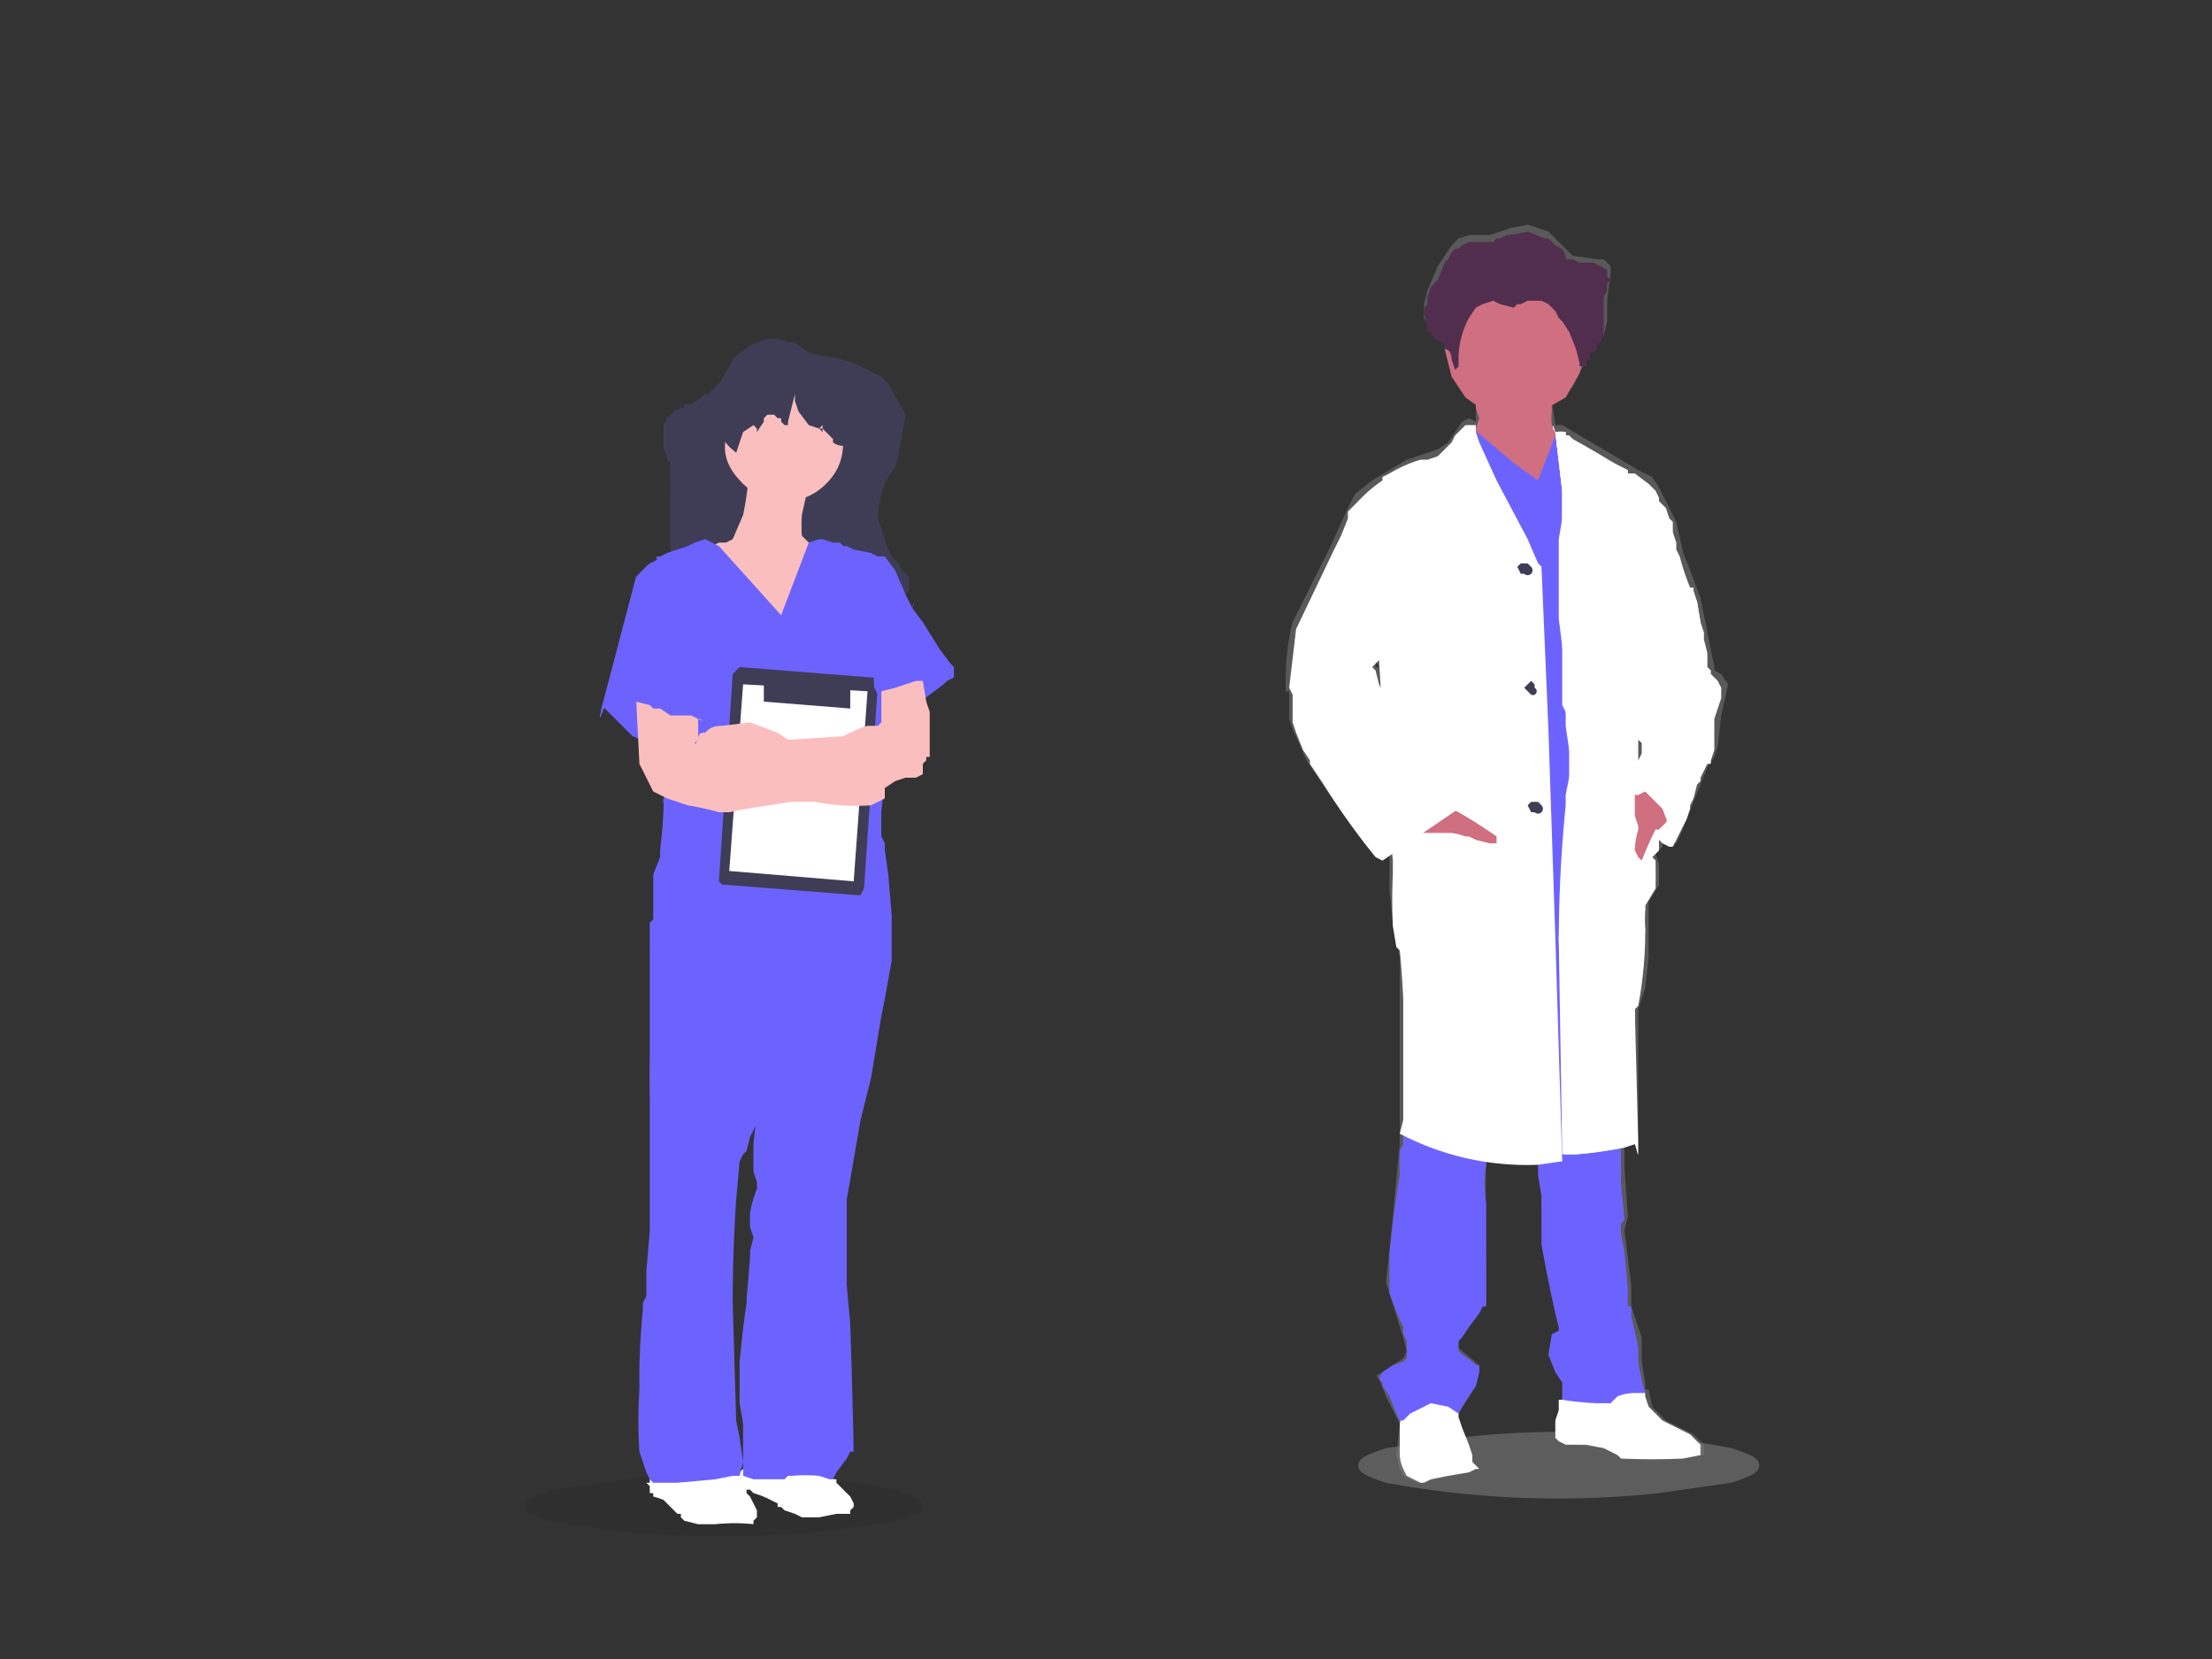 <svg xmlns:xlink="http://www.w3.org/1999/xlink" image-rendering="optimizeSpeed" baseProfile="basic" version="1" xmlns="http://www.w3.org/2000/svg" viewBox="0 0 640 480"><rect x="0" y="0" width="640" height="480" fill="#333333" stroke="none"/><defs><mask id="c"><path fill="#FFF" d="M0 0h640v480H0z"/></mask><linearGradient id="a"><stop offset="0" stop-color="gray" stop-opacity="0"/><stop offset="1" stop-color="gray" stop-opacity="0"/></linearGradient><linearGradient id="b"><stop offset="0" stop-color="gray"/><stop offset="1" stop-color="gray" stop-opacity="0"/></linearGradient><linearGradient id="d" xlink:href="#a" x1="1" y1="1" x2="1"/><linearGradient id="e" xlink:href="#b" x1="2" y1="3" x2="2" y2="3"/></defs><g mask="url(#c)"><path fill="none" d="M422 128h17v17h-17v-17zM422 169h17v17h-17v-17zM422 211h17v17h-17v-17zM422 252h17v17h-17v-17zM422 294h17v16h-17v-16zM422 346v-11h17v9l-17 2z"/><path fill="#5d5d5d" d="M509 424c0 2-2 3-8 5l-21 3a273 273 0 0 1-79-3c-6-2-8-3-8-5s2-3 8-5l21-3a257 257 0 0 1 79 3c6 2 8 3 8 5z"/><path fill="#2f2f2f" d="M267 436c0 1-2 3-8 4a277 277 0 0 1-100 0c-5-1-7-3-7-4 0-2 2-3 8-5l21-3a257 257 0 0 1 78 3c6 2 8 3 8 5z"/><path fill="url(#d)" d="M276 191a721 721 0 0 1-14-20l1-4v-1 1l-6-10-3-6v-7l1-3 5-11 2-6v-3 1l-2-7-4-5-5-4-7-3-10-2-7-3-5-1-6 2c-1 0-2 0-4 3l-7 10c-1 2-2 2-3 2l-8 4-2 2-2 3 1 2 2 8v25c-1 3-2 2-4 2-2-1-3-1-6 6a441 441 0 0 0-9 37l5 6c2 1 4 1 5 3v9l2 4 3 3 2 1v5l-1 11-2 6v10c0-2-1-6-1 7v85c0 14 0 12-1 12l-2 18a225 225 0 0 0 0 33c0 5 1 9 3 13 3 4 7 6 11 8l3 1 16-1 1-1 1-1-1-3-3-4 4 1 4 2 3 3 3 1 5 1 12-2v-1-3c-2-1-5-3-5-6l5-7 1-2-1-11a6625 6625 0 0 0-1-60l4-22 3-12 6-34v-6l-3-31v-9l1-1v-3l8-3 2-1 3-6v-2l-1-14 6-4 2-2v-3zm-58 150v2l-2 5v4h1v8l-1 2-1 12c0 1 0 0 0 0l-1 6a295 295 0 0 0-1 21v1l1 5v13a56 56 0 0 0-2-9v-3-33-1-9a450 450 0 0 1 2-33l1-2 2-3 1-5v-2 9l-1 3v5l1 3v1zm-6 83z"/><path fill="#fff" d="M246 438h-1-3l-5 1h-4-1l-2-1-3-1-1-1h-1v-1l-2-1a27 27 0 0 0-5-2l-1-1h-3l-1-1v-1-1-1l1-1 1-1h20l5 1 1 1v1h1v1l2 2a10 10 0 0 0 1 1l1 1 1 2v1l-1 1v1z"/><path d="M246 438h-1-3l-5 1h-4-1l-2-1-3-1-1-1h-1v-1l-2-1a27 27 0 0 0-5-2l-1-1h-3l-1-1v-1-1-1l1-1 3 2c0 1 0 0 0 0l2 1a72 72 0 0 1 6 3l1 1 1 1 1 1a14 14 0 0 0 5 2h5l5-1 3-1h1v1l-1 1v1z" fill="none"/><path fill="#fff" d="M218 441a53 53 0 0 0-11 0h-5l-4-1-1-1v-1h-1l-1-1-3-3a18 18 0 0 0-3-1v-1h-1v-2l-1-1h1v-1-1-2h23l2 2v1l1 1v1h1l1 1v1l1 1 1 2 1 2v2l-1 1v1z"/><path d="M218 441a53 53 0 0 0-11 0h-5l-3-1-2-1v-1h-1l-1-1-3-3a18 18 0 0 0-3-1v-1h-1v-2l-1-1h3a13 13 0 0 1 3 2l1 1h1l1 2 3 3a11 11 0 0 0 4 1h11l4-1h1v2l-1 1v1z" fill="none"/><path d="M215 425v1l-1 1v1h-1-1l-5 1-11 1h-7l-1-1-1-1 1-1v-2h23l2 2 1-1 1-1zM241 428h-4a38 38 0 0 0-8 0h-14v-1-1-1h1l2-1 7 1h10l5 1 1 1v1z" fill="none"/><path fill="#6c63ff" d="M255 294l-3 18-3 12-4 23v25l1 11a2757 2757 0 0 1 1 37h-1l-1 2-3 4-1 2h-1l-3-1a49 49 0 0 0-8 0h-1l-1 1h-9l-3-1c0 1 0 1 0 0v-4-11l-1-6v-2-2-8a301 301 0 0 1 2-17v-1l1-12c0-1 0 0 0 0v-2l1-4-1-3v-1-1-2a32 32 0 0 1 2-7c0-1 0 0 0 0v-1-1l-1-3v-2-1-1-4a127 127 0 0 1 1-8c0-1 0-1 0 0 0-1 0-1 0 0v2l-2 4-1 4-1 1-1 2-1 11a453 453 0 0 0-1 29v1l1 34 1 5 1 7-1 4h-1-1l-5 1-11 1h-7l-1-1-1-2-2-6a140 140 0 0 1 0-18v-1-5a210 210 0 0 1 1-17v-2l1-2v-7l1-12v-5-1-1-9-22a289 289 0 0 1 0-13v-7-12-8-2-1-1l3-6 29-4h15c1 0 0 0 0 0l5 1a215 215 0 0 1 18 6v7l-2 11-1 5c0 1 0 0 0 0z"/><path d="M219 389l2 4a144 144 0 0 0 7 12l1 1v-1l-1-3-6-9-3-4zM222 412c-1 0-1 0 0 0h5a159 159 0 0 1 16 3c1 0 0 0 0 0v1h-5l-11-3-5-1c-1 0-1 0 0 0-1 0-1 0 0 0zM192 406h1l4 1a134 134 0 0 1 11 2v1h-1l-4 1-6 2-3 1h-1l-1-8zM190 379v5l2 11 1 5h1v1h2l4 1h2l-12-23z" fill="none"/><path fill="#3f3d56" d="M213 103l-1 1-1 2-3 5-2 2-1 1h-1l-1 1-3 2h-2v1h-1l-2 1-2 2-1 2v2 5l1 2v1l1 1v5a25 25 0 0 0 0 4v18l-1 6-2 4-1 2 4 1a81 81 0 0 0 21 3l9 1h7l4-1h3l3-1a58 58 0 0 1 13-2h6l1-1 1-1 1-1v-1-1-2l-1-1-1-1-1-2-2-2-1-2-3-9a30 30 0 0 1 2-10l1-2 2-3 1-3v-1l2-11-5-9-2-2-4-2a35 35 0 0 0-13-4l-4-1a27 27 0 0 1-4-3h-2a13 13 0 0 0-6-1l-5 2-4 3z"/><path d="M256 137l-2 5v4a21 21 0 0 1 3-9l2-3 1-2 1-1 1-5v-4 3l-1 3-1 1-1 2a53 53 0 0 0-3 6zM195 142v-2-1-1l-1-2v-3-3-1h-1v-2l-1-2v-1-1 3l1 3v2l1 1v7l1 2v1zM259 171h-2-3a53 53 0 0 0-13 2h-3l-3 1h-7-12l-12-2a87 87 0 0 1-12-2l-1 1v1l3 1a105 105 0 0 0 22 3l8 1h11l3-1 3-1a65 65 0 0 1 13-1h3l2-1h2l1-2 1-1v-1-2 1l-1 1-1 1h-1l-1 1z" fill="none"/><path fill="#fbbebe" d="M242 164l-1 2-1 5-1 2v2a131 131 0 0 0-3 14s0 1 0 0l-1 1-3-1-8-2-3-1h-1l-9-8-10-9c-1-1 0-1 0 0v-2l2-5 3-4 2-1h2l2-1 3-7a94 94 0 0 0 2-19v-1l18 7c2 1 1 1 0 1l-1 3-2 9a43 43 0 0 0 0 6l1 1 1 1h4c1 0 0 0 0 0l1 2a44 44 0 0 1 3 4v1z"/><path fill="#6c63ff" d="M273 192l3 1v3l-2 1-1 1-4 3-4 3-13 4-2-8 12-9 11 1z"/><path d="M273 192l3 1v3l-2 1-1 1-4 3-4 3-13 4-2-8 12-9 11 1z" fill="none"/><path fill="#6c63ff" d="M179 200l-5 5h1l2 2 6 6 5 2 2 1h2l4-2 4-4 2-2-6-10-17 2z"/><path d="M179 200l-5 5h1l2 2 6 6 5 2 2 1h2l4-2 4-4 2-2-6-10-17 2zM244 129c0 4-1 8-5 12-3 3-7 5-12 5s-9-2-12-5c-4-4-6-8-5-12-1-5 1-9 5-13 3-3 7-5 12-5s9 2 12 5c4 4 5 8 5 13z" fill="none"/><path fill="#fbbebe" d="M244 127c0 5-1 9-5 13-3 3-7 5-12 5s-9-2-12-5c-4-4-6-8-5-13-1-5 1-9 5-12 3-4 7-5 12-5s9 1 12 5c4 3 5 7 5 12z"/><path d="M258 273a51 51 0 0 0-12 3h-3l-14 1-27-1h-14v-1-1l3-6 29-4h15c1 0 0 0 0 0l5 1a215 215 0 0 1 18 6v2zM242 164l-1 2-1 5-1 2v2a131 131 0 0 0-3 14s0 1 0 0l-1 1-3-1-8-2-3-1h-1l-9-8-10-9c-1-1 0-1 0 0v-2l2-5 3-4 2-1 18 21 8-21h4c1 0 0 0 0 0l1 2a44 44 0 0 1 3 4v1z" fill="none"/><path fill="#6c63ff" d="M226 178l-18-20-4-2-3 1-2 1-3 1-3 1-2 1h-1v1l-2 1a40 40 0 0 0-4 4l15 38-7 26c-1 3 0 1 0 0v3a174 174 0 0 1-1 12v2l-2 5v13l-1 1v7h14l27 1a231 231 0 0 0 17-1l6-2 6-1c1 0 0 0 0 0v-6l-1-12-1-7v-2l-1-2v-7a183 183 0 0 1 2-15v-1l-2-21 9-22c1-3 0-1 0 0l-2-4-3-7-3-4h-2l-2-1-5-1-2-1h-1l-1-1h-2l-3-1h-1c-1 0 0 0 0 0l-3 1-8 21z"/><path d="M212 195h1l38 2 1 1v1l-4 60v1h-2l-37-2-2-1v-1l4-60 1-1z" fill="none"/><path fill="#3f3d56" d="M213 194l1-1 38 3h1l1 2-4 59-1 2h-1l-38-3h-1l-1-1 4-60 1-1z"/><path fill="#fff" d="M215 198l36 2-4 55-36-3 4-54z"/><path d="M218 212l30 2-1 9-29-3v-8zM242 247h4v4h-5l1-4zM218 235l24 2v4l-24-2v-4z" fill="none"/><path fill="#3f3d56" d="M221 197l25 1v7l-25-2v-6z"/><path d="M221 197l25 1v7l-25-2v-6zM228 272v1l-1 8a324 324 0 0 1-6 36l-2 5c0 1 0 1 0 0l3-6 5-12 2-6v-1l2-3a137 137 0 0 0 3-10l-1-1v-1l-2-3-2-5-1-2zM228 123l1-4 1-4 1 4 3 4 4 2-1-1h1a15 15 0 0 0 1 1l1 2 1 1 2 1 1 1 2-1h1l1-2v-2-2-1l-3-7-4-6-4-3-4-1h-3a19 19 0 0 0-7 1l-2 2-3 2-8 6-1 1-1 1v1l-1 2 2 6 4 5 1-4 1-2 3-2h1v1l2-3v-1h4v1h1v1h1l1 1v-5" fill="none"/><path fill="#3f3d56" d="M228 122l1-4 1-4v2l1 3 3 4 3 1 1 1v-1h-1l1-1v1l1 1 1 1 1 1v1a5 5 0 0 0 3 1h2v-1h1l1-1v-3-1-1l-3-8-4-6-2-2-3-1-1-1h-2-3a19 19 0 0 0-7 2 20 20 0 0 0-5 3l-8 7-1 1-1 1v1l-1 1 2 6c1 3 3 4 4 5l1-3 1-3 3-2 1 1v1l2-3v-1l1-1h2l1 1h1v1l1 1h1v-5"/><path fill="#fbbebe" d="M236 232h-7l-13 2-5 1h-1-2a86 86 0 0 0-9-2l-3-1-3-1-4-2-3-6-1-2-1-20 3-3 15 10c2 1 1 0 0 0v6l-1 1 1 1h4l7 1 3 1h8c6 0 12 0 18 2 5 1 8 2 10 4l3 2 1 2v3l-4 2a58 58 0 0 1-16-1z"/><path d="M256 229h-1v1h-1-3a252 252 0 0 1-28-5h-1l-5-1-12-4-4-3v-2l1 1h4l7 2h11l18 2c5 1 8 2 10 4l3 2 1 2v1z" fill="none"/><path fill="#fbbebe" d="M267 195c2-1 1-1 0 0v2l1 6 1 3v13h-1v1l-1 1v3l-2 1h-3l-3 1-3 2h-2v1l-3-1a212 212 0 0 1-28-4h-1l-7-2-12-4c-2-2-2-3-1-4 0-2 1-2 2-2 1-1 2-2 5-2l8-1 8 3 3 2h1l15-1c2 0 1 0 0 0l2-1a26 26 0 0 1 5-2h3l1-1v-11l12-3z"/><path d="M187 168h-3l-10 37c-1 5 0 3 1 0h2l7-1 4 1h1l2 1a33 33 0 0 0 9 2h2l-3-29-12-11z" fill="none"/><path fill="#6c63ff" d="M187 168l-3-1-10 38c-1 5 0 2 1-1h2l7-1 4 1 1 1h2l3 2h6l2 1-3-30-12-10z"/><path d="M259 176l5 1s0-1 0 0l3 4 5 8 3 4h1v1l-1 1-3 2-2 1h-5l-6 1-4 2-1 1-1-2a39 39 0 0 1 0-9v-1l1-2a69 69 0 0 1 2-7l3-5z" fill="none"/><path fill="#6c63ff" d="M259 175l5 1 3 4 5 8 3 4 1 1-1 1-3 2-2 1h-5l-6 2-4 1-1 1-1-2a40 40 0 0 1 0-9c0-1 0-1 0 0v-1l1-2a133 133 0 0 1 2-6c0-1 0-1 0 0l3-6z"/><path d="M230 114v-1a11 11 0 0 0-2 4v5l-1-1h-1v-1h-1l-1-1h-1-1l-1 1-2 3v-1h-1l-3 2-1 3-1 3-4-4-2-5 2 6 4 4 1-3 1-3 3-2 1 1v1l2-3v-1l1-1h2l1 1h1v1l1 1h1v-2-2l1-3 1-2zM228 120v-3 3zM246 127l-2 1-1-1-2-1-1-1-1-2-1-1h-1l1 1v1l1 1a21 21 0 0 0 2 2v1h2l1 1h2v-1h1v-1l1-1v-2 1l-1 1-1 1z" fill="none"/><path d="M238 123l-4-2-3-3-1-4v2l1 3 3 4 3 1 1 1v-1h-1l1-1z" fill="none"/><path fill="url(#e)" d="M498 195l-2-1v-1l-4-20-3-8-2-5-2-9-5-10-2-3-4-2-22-13h-2l-1-7 6-4 6-12 3-3 1-4v-6l1-8v-2l-2-2h-2l-7-1-7-7-6-2-5 1-6 2h-6l-3 1-2 2-4 6-3 7-1 4v4l2 3 4 3v1l3 10 6 7v6l-2-1-2 1-4 6-3 2-9 3-5 3-5 3-5 4-2 4-5 11-11 22c-2 8-2 14-2 18 0 3 0 2 1 2v8l1 3 4 9 4 6a235 235 0 0 0 16 21l2 1h1l1-1v10l1 10 2 10v54l-3 31-1 9 5 16 1 4-1 2-6 4c-2 1-2 1-1 2l2 5 4 8-1 9 1 4 1 2 2 1 2 1 5-1 13-3-2-2-3-10c-1-2-2-3-1-4l5-8 1-4v-2l-6-5v-2l6-9 2-2v-7a1131 1131 0 0 1 0-35l16 1a203 203 0 0 0 1 27l4 21c0 3 0 2-1 2l-1 5 1 6 3 3a218 218 0 0 0-3 15l1 2 3 1 11 1 5 2 4 1h8l11-1v-3l-3-3-8-4-4-4-1-5h-2 1v-2l-1-6v-7l-3-9v-6l-2-16 1-4-1-14v-6l4-2v-38l2-6 1-9v-16l3-5v-2-4l-1-3 2-2v-3l2 2c1 0 0 0 0 0h2l1-2 8-20 2-3 1-3 1-9 2-9-2-3zm-100-4l1 2h-1v-1c-1 0-1 0 0 0v-1z"/><path fill="#fff" d="M485 240l-1 5h-1l-2-1-5-5a17 17 0 0 1-4-6l-1-1 1-4 2-3 1-1 9 4 1 12z"/><path d="M485 240l-1 5h-1l-2-1-5-5a17 17 0 0 1-4-6l-1-1 1-4 2-3 1-1 9 4 1 12z" fill="none"/><path fill="#fff" d="M428 425h-1l-2 1-6 1-5 1-2 1h-1l-2-1-2-1-1-2a11 11 0 0 1-1-4v-9l1-5 14-4 2 6v1l1 3 2 5 1 3v2l1 1 1 1zM492 420v1l-5 1a192 192 0 0 1-18 0l-1-1-4-2-5-1h-6l-2-1-1-1v-1-2-2l1-3v-3h1l2-2h22v1l1 3 4 4 2 1 2 1 4 2 3 3v2z"/><path d="M492 420v1l-5 1a192 192 0 0 1-18 0l-1-1-4-2-5-1h-6l-2-1-1-1v-1-2-2h4a19 19 0 0 1 5 2l1 1h1a24 24 0 0 0 8 5h7a450 450 0 0 1 14 1h2zM428 425h-1l-2 1-6 1-5 1-2 1h-1l-2-1-2-1-1-2h2l3 1h2l1-1h3a62 62 0 0 1 8-1h2l1 1z" fill="none"/><path fill="#cf6f80" d="M442 145l-3-1-5-4-7-7-1-4v-2l1-2v-1l1-3-1-3v-4l-1-4h7l11 1 5 2v2a14 14 0 0 0 0 3v1a15 15 0 0 0 0 4 19 19 0 0 0 1 2v4l1 1h-1l-1 1-1 1 1 4-1 8-3 2-3-1z"/><path d="M422 410l-3-2c-1-1-2-2-5-2l-6 4-2 2c-1 0-1 0 0 0h-1l1-5 14-4 2 6v1zM476 403h-1-1a14 14 0 0 0-6 2l-1 1h-1l-4 1a67 67 0 0 1-10-1c-1 0-1 0 0 0v-1l2-2h22z" fill="none"/><path fill="#6c63ff" d="M431 334l-1 2v1a33 33 0 0 0 0 11v30h-1l-1 2-3 4-2 3-1 1v3l4 3 1 1h1v2l-1 4-4 6-1 2-3-2-5-1-6 3-2 2c-1 0-1 0 0 0h-1l-1-2-2-5-2-3v-1l-1-1 1-2 3-2 3-1 1-1v-2-3l-1-2v-2a100 100 0 0 1-4-10v-2-9a319 319 0 0 1 3-23v-1a53 53 0 0 1 0-5v-1l1-2v-2c-1 0-1 0 0 0v-1h-1 1l2-6 1 1 6 2 11 5 5 3v1zM476 403h-1-1a15 15 0 0 0-6 1l-1 1-1 1h-4a89 89 0 0 1-10-1v-1-3-1l-2-3-2-5 1-6 2-1v-1l-1-4a427 427 0 0 1-4-20v-5-9l-1-6v-2-1-2-1-1l7-1v-1l16-3c3 0 1 0 0 0v1l1 2v11l1 11-1 1v3l1 5 1 11v5h1v3a154 154 0 0 1 2 9v1 3a83 83 0 0 0 2 9z"/><path d="M449 114v1a15 15 0 0 0 0 4l-11 3-11-4v-4l-1-4h7l11 1 5 2v1z" fill="none"/><path fill="#cf6f80" d="M459 101l-2 7-4 7-7 4c-2 2-4 2-7 2l-8-1-7-5-4-6-2-8 2-8 4-7 7-4 8-2 7 2 7 4 4 7 2 8z"/><path d="M442 145l-3-1-5-4-7-7-1-4v-2l1-2v-1l11 8 7 6 5-13v4l1 1h-1l-1 1-1 1 1 4-1 8-3 2-3-1z" fill="none"/><path fill="#6c63ff" d="M469 184l-9 149-11 1-30-87 5-103 1-21 13 11 7 5 5-13 9 8 10 50z"/><path d="M431 334l-1 2v1l-12-3-12-4-1-1v-1l3-5h1l5 2a165 165 0 0 1 17 8v1zM452 337l-3 1h-4v-1-2-1-1l7-1v5zM469 334h-1l-4 1a80 80 0 0 1-10 0h-1v-4l15-3c3 0 1 0 0 0v1l1 2v3z" fill="none"/><path d="M452 336l-7 1a79 79 0 0 1-39-9v-4-1-11-23a226 226 0 0 0-1-14v-1l-1-6a153 153 0 0 1-1-15l1-2v-2l-1-10-2-21-1-9v-18l-24-9 11-22 2-5 1-5 1-2 3-3a40 40 0 0 1 6-6h1v-1l2-1a41 41 0 0 1 9-4h2l3-1 3-3 1-1 1-2 2-3h3v5l5 11a259 259 0 0 0 14 24l1 1 2 47 2 60 1 65z" fill="none"/><path fill="#fff" d="M452 336l-7 1a79 79 0 0 1-40-9l1-4v-1-11-23a305 305 0 0 0-1-14l-1-1-1-6a153 153 0 0 1 0-15v-2-2l-1-10-1-21-1-9v-1l-1-17-24-9 11-23 2-4 2-5v-2l3-3a41 41 0 0 1 7-6c0-1 0 0 0 0v-1l2-1a40 40 0 0 1 9-4h2l3-1 3-3 1-1 1-2 3-3h3v2l1 3 5 11 9 17 3 7 1 1 2 47 2 60 2 65z"/><path d="M445 166l-1-1-4-4-7-8-4-4v-4h-4-1l-1 1 1-22 1 1 1 3 5 11 10 18 4 8v1z" fill="none"/><path fill="#fff" d="M446 164h-1l-4-4a277 277 0 0 1-11-12c-1-1-1-1 0 0v-4h-1l-1-1-2 1h-2l1-21 1 1 1 3a187 187 0 0 0 14 29l4 7 1 1z"/><path d="M406 243h1l4-1h8l3-1h1v1l2 4 5 11 2 7v3l-1 3-1 3-2 1h-2-21l1-31z" fill="none"/><path fill="#fff" d="M405 242h1l4-1 8-1h5l2 5a235 235 0 0 1 7 19l-1 2v3l-2 3-2 1h-1l-2-1h-6a230 230 0 0 0-13 1h-1l1-31z"/><path fill="#cf6f80" d="M418 232v1l4 2a143 143 0 0 1 11 7v2h-2l-4-1-2-1h-1a21 21 0 0 0-4-1h-11l9-9z"/><path d="M443 165l-1 1-1 1-1-1-1-1 1-1h2l1 1z" fill="none"/><path fill="#3f3d56" d="M443 164a1 1 0 0 1-2 2h-1l-1-2 1-1h2l1 1z"/><path d="M446 234l-1 1-1 1-1-1-1-1 1-1h2l1 1z" fill="none"/><path fill="#3f3d56" d="M446 233a1 1 0 0 1-2 2h-1l-1-2 1-1h2l1 1z"/><path d="M444 200v1h-2l-1-1 1-2h2v2z" fill="none"/><path fill="#3f3d56" d="M444 199a1 1 0 0 1-1 2l-1-1-1-1 1-1 1-1 1 1v1z"/><path fill="#fff" d="M479 241h1v2h-1v3h0l-1 1v2l1 2v4l-1 1v1l-3 5c0 1 0 0 0 0v16l-1 8-1 5v40c0 5 0 3 0 0l-3 1a109 109 0 0 1-15 2h-3l-1-62v-1a405 405 0 0 1 2-38v-3l1-5v-5-1-2l-1-7v-4l-1-2s0 1 0 0v-5-12l-1-8v-2-1-3-7-5-3-2l1-6v-6-2l-2-17c-1-3-1-1 0 0h2v1h1l2 1 4 3 8 4 3 2v1c0-1 0-1 0 0h2l4 3 3 2v2l1 1 1 2 1 3 1 1v1l1 2v5c0-1 0-1 0 0l1 2a73 73 0 0 0 3 9h1v1l2 3 1 6v3l-17 14c-3 2-1 0 0 0v6l-1 11-1 5v2l2 5 3 10 1 4v1z"/><path fill="#fff" d="M480 241l1 1-1 1v3l-1 1-1 1 1 1v8l-3 5c-1 1 0 0 0 0v1a56 56 0 0 0 0 6v3a119 119 0 0 1-2 19l-1 1 1 39c0 5 0 3-1 0l-3 1a115 115 0 0 1-14 2h-3l-2-62v-1l1-8a774 774 0 0 1 2-30v-3-5l1-5v-1l-1-2v-7l-1-4a20 20 0 0 1 0-2v-5l-1-12v-8-2-1-3-7-5-3-2-6-6-2l-2-17c-1-3-1-2 0 0h3v1h1l1 1a298 298 0 0 1 12 7l4 2v1c0-1 0-1 0 0h2l4 3 2 2 1 2v1l2 2 1 3 1 1v3l1 3v2c0-1 0-1 0 0l1 2a69 69 0 0 0 3 9h1v1l1 3 1 6 1 3-17 14c-3 2-2 0 0 0l-1 6-1 11v7l1 5 3 10 2 4v1z"/><path d="M459 147l2 4-8 9v-3-5-6-3l-3-17c0-3 0-1 0 0h3l1 1 1 1 7 20-3-1z" fill="none"/><path fill="#fff" d="M459 146l1 4-8 8v-2-6-6-2l-2-17c-1-3-1-2 0 0a8 8 0 0 1 3 0v1h1l7 20h-2z"/><path d="M459 101l-1 3v3h-1v-2l-1-3a46 46 0 0 0-4-8l-1-2-1-2-2-1-2-1h-3-1l-2 1h-1-3l-2-1h-5l-2 2-2 2-1 3a25 25 0 0 0-2 9v3l-1 1-1-4-2-3 2-8 4-7 7-4 8-2 7 2 7 4 4 7 2 8z" fill="none"/><path fill="#512e4e" d="M447 69l-5-2-5 1h-1l-2 1h-1l-1 1h-1-6l-2 1-1 1h-1l-1 1-1 2-1 1-2 5-1 1-1 1-1 3v2l-1 1v2l1 3v2h1a46 46 0 0 0 1 2l2 1 1 1v1c1 0 2 1 2 3l1 3 1-1v-1-2a26 26 0 0 1 3-11l2-3 2-1 3-1 2 1a106 106 0 0 0 4 1l1-1h1l2-1h4l2 1 2 2 1 2 1 1 2 3 2 5 1 4v1h2v-1-1h1v-1-1h1l1-1v-1l1-1 1-2v-2-1-2-3-1-1-1l1-2v-1-1l1-1-1-1v-1-1l-2-1-2-1h-2-1-1l-2-1h-2v-1l-1-2-2-1-1-1-1-1h-1z"/><path d="M383 193l-6-11-2 17c-1 3-1 1 0 0v6l1 3h-1l1 1 1 3a150 150 0 0 0 3 8v1l4 6a206 206 0 0 0 16 21l2 1 21-15-6-7c-1-1 0-1 0 0l-1-1-1 1v-1l-3-4a624 624 0 0 0-8-14l-1-1v-1a9 9 0 0 1-1-2c0-1 0-1 0 0v-1l-1-1v-1-1-2l-2-4-1-1 4-3-19 3z" fill="none"/><path fill="#fff" d="M377 180l-2 2-2 17c0 3 0 1 0 0l1 2v8l1 3 2 5 2 3v1l4 6a206 206 0 0 0 15 21l2 1 22-15a774 774 0 0 0-6-7h-1l-1-1v1l-1-1-2-4-6-9a107 107 0 0 0-3-6l-1-1a9 9 0 0 1 0-2c0-1 0-1 0 0v-1l-1-1v-1-1l-1-2-1-4-1-1 3-3-23-10z"/><path d="M478 249v1l1 2v3l-1 2-3 6v8l-5 1-2 1-1-1-1-1v-2l1-30 12 5v2h0v1l-1 1v1z" fill="none"/><path fill="#fff" d="M479 249v8l-3 5c-1 1 0 0 0 0v1a56 56 0 0 0 0 6v1l-6 2h-1l-1-1-1-1-1-1 1-31 13 5v3l-1 1-1 1 1 1z"/><path fill="#cf6f80" d="M483 234c0 1 0 0 0 0v2l-1 2-2 2h-1l-1 2a116 116 0 0 0-3 7l-1-1-1-2a24 24 0 0 1 1-6v-1l-1-3v-3-2-1h1l2-1a18 18 0 0 1 5 1l2 4z"/><path d="M487 191l5-8c0-1 0-1 0 0v2l1 4v5l1 1 1 1v1s0-1 0 0h1l1 2v3h-1v3l-1 3v9l-1 3-1 1-1 2-1 2v1c0-1 0-1 0 0l-1 1a38 38 0 0 0-3 6v1l-1 3-2 6-1 2h-1 1v-3l-3-8-6-5-4-2v-1a11 11 0 0 1 1-4v-1h1l1-1v-2-3-1-2-4a82 82 0 0 1 0-8v-1-1l1-2a73 73 0 0 1 2-7v-1l11 3z" fill="none"/><path fill="#fff" d="M489 182l4 1v2l1 4v4l1 1v1l1 1 1 1s0-1 0 0c0-1 0-1 0 0l1 2v3l-1 3-1 3v9l-1 3v1h-1l-1 2-1 2v1c0-1 0-1 0 0l-1 1-1 4-1 2v1l-1 3-3 6-1 2v-3l-3-8-5-5-4-2v-1a11 11 0 0 1 0-4l1-1 1-1 1-2v-3l-1-1v-2-4a51 51 0 0 1 0-8v-1-1l1-2 2-5v-2-1l12-6z"/><path d="M410 396l2-1 4-1 3 1h1v1l-1 1h-6l-2-1h-1zM455 385s-1 0 0 0h1l4 1 3 2 1 1 1 1h-2l-5-3-3-2c-1 0-1 0 0 0zM462 100h-1l-1 1v1l-1 1v2h-1-1v-2l-1-3a46 46 0 0 0-4-8l-1-2-1-2-2-1-2-1h-3-1l-2 1h-1-3l-2-1h-5l-2 2-2 2-1 3a32 32 0 0 0-2 9v3l-1 1v1l1-1v-1-2a28 28 0 0 1 3-11 10 10 0 0 1 4-4l3-1 2 1a106 106 0 0 0 4 1l1-1h1l2-1h4l2 1 2 2a28 28 0 0 1 2 3l2 3 2 5 1 4v1h2v-1-1h1v-1-1h1l1-1v-1l1-1 1-2v-2-1 2l-1 2-1 1v1zM418 99l-1-1-2-1-1-1v-1l-1-2-1-3 1 4 1 2a46 46 0 0 0 1 2l2 1 1 1v1l2 2 1 3-1-4-2-3zM465 81v2l-1 1v2l1-2v-1l1-1v-2l-1 1z" fill="none"/></g></svg>